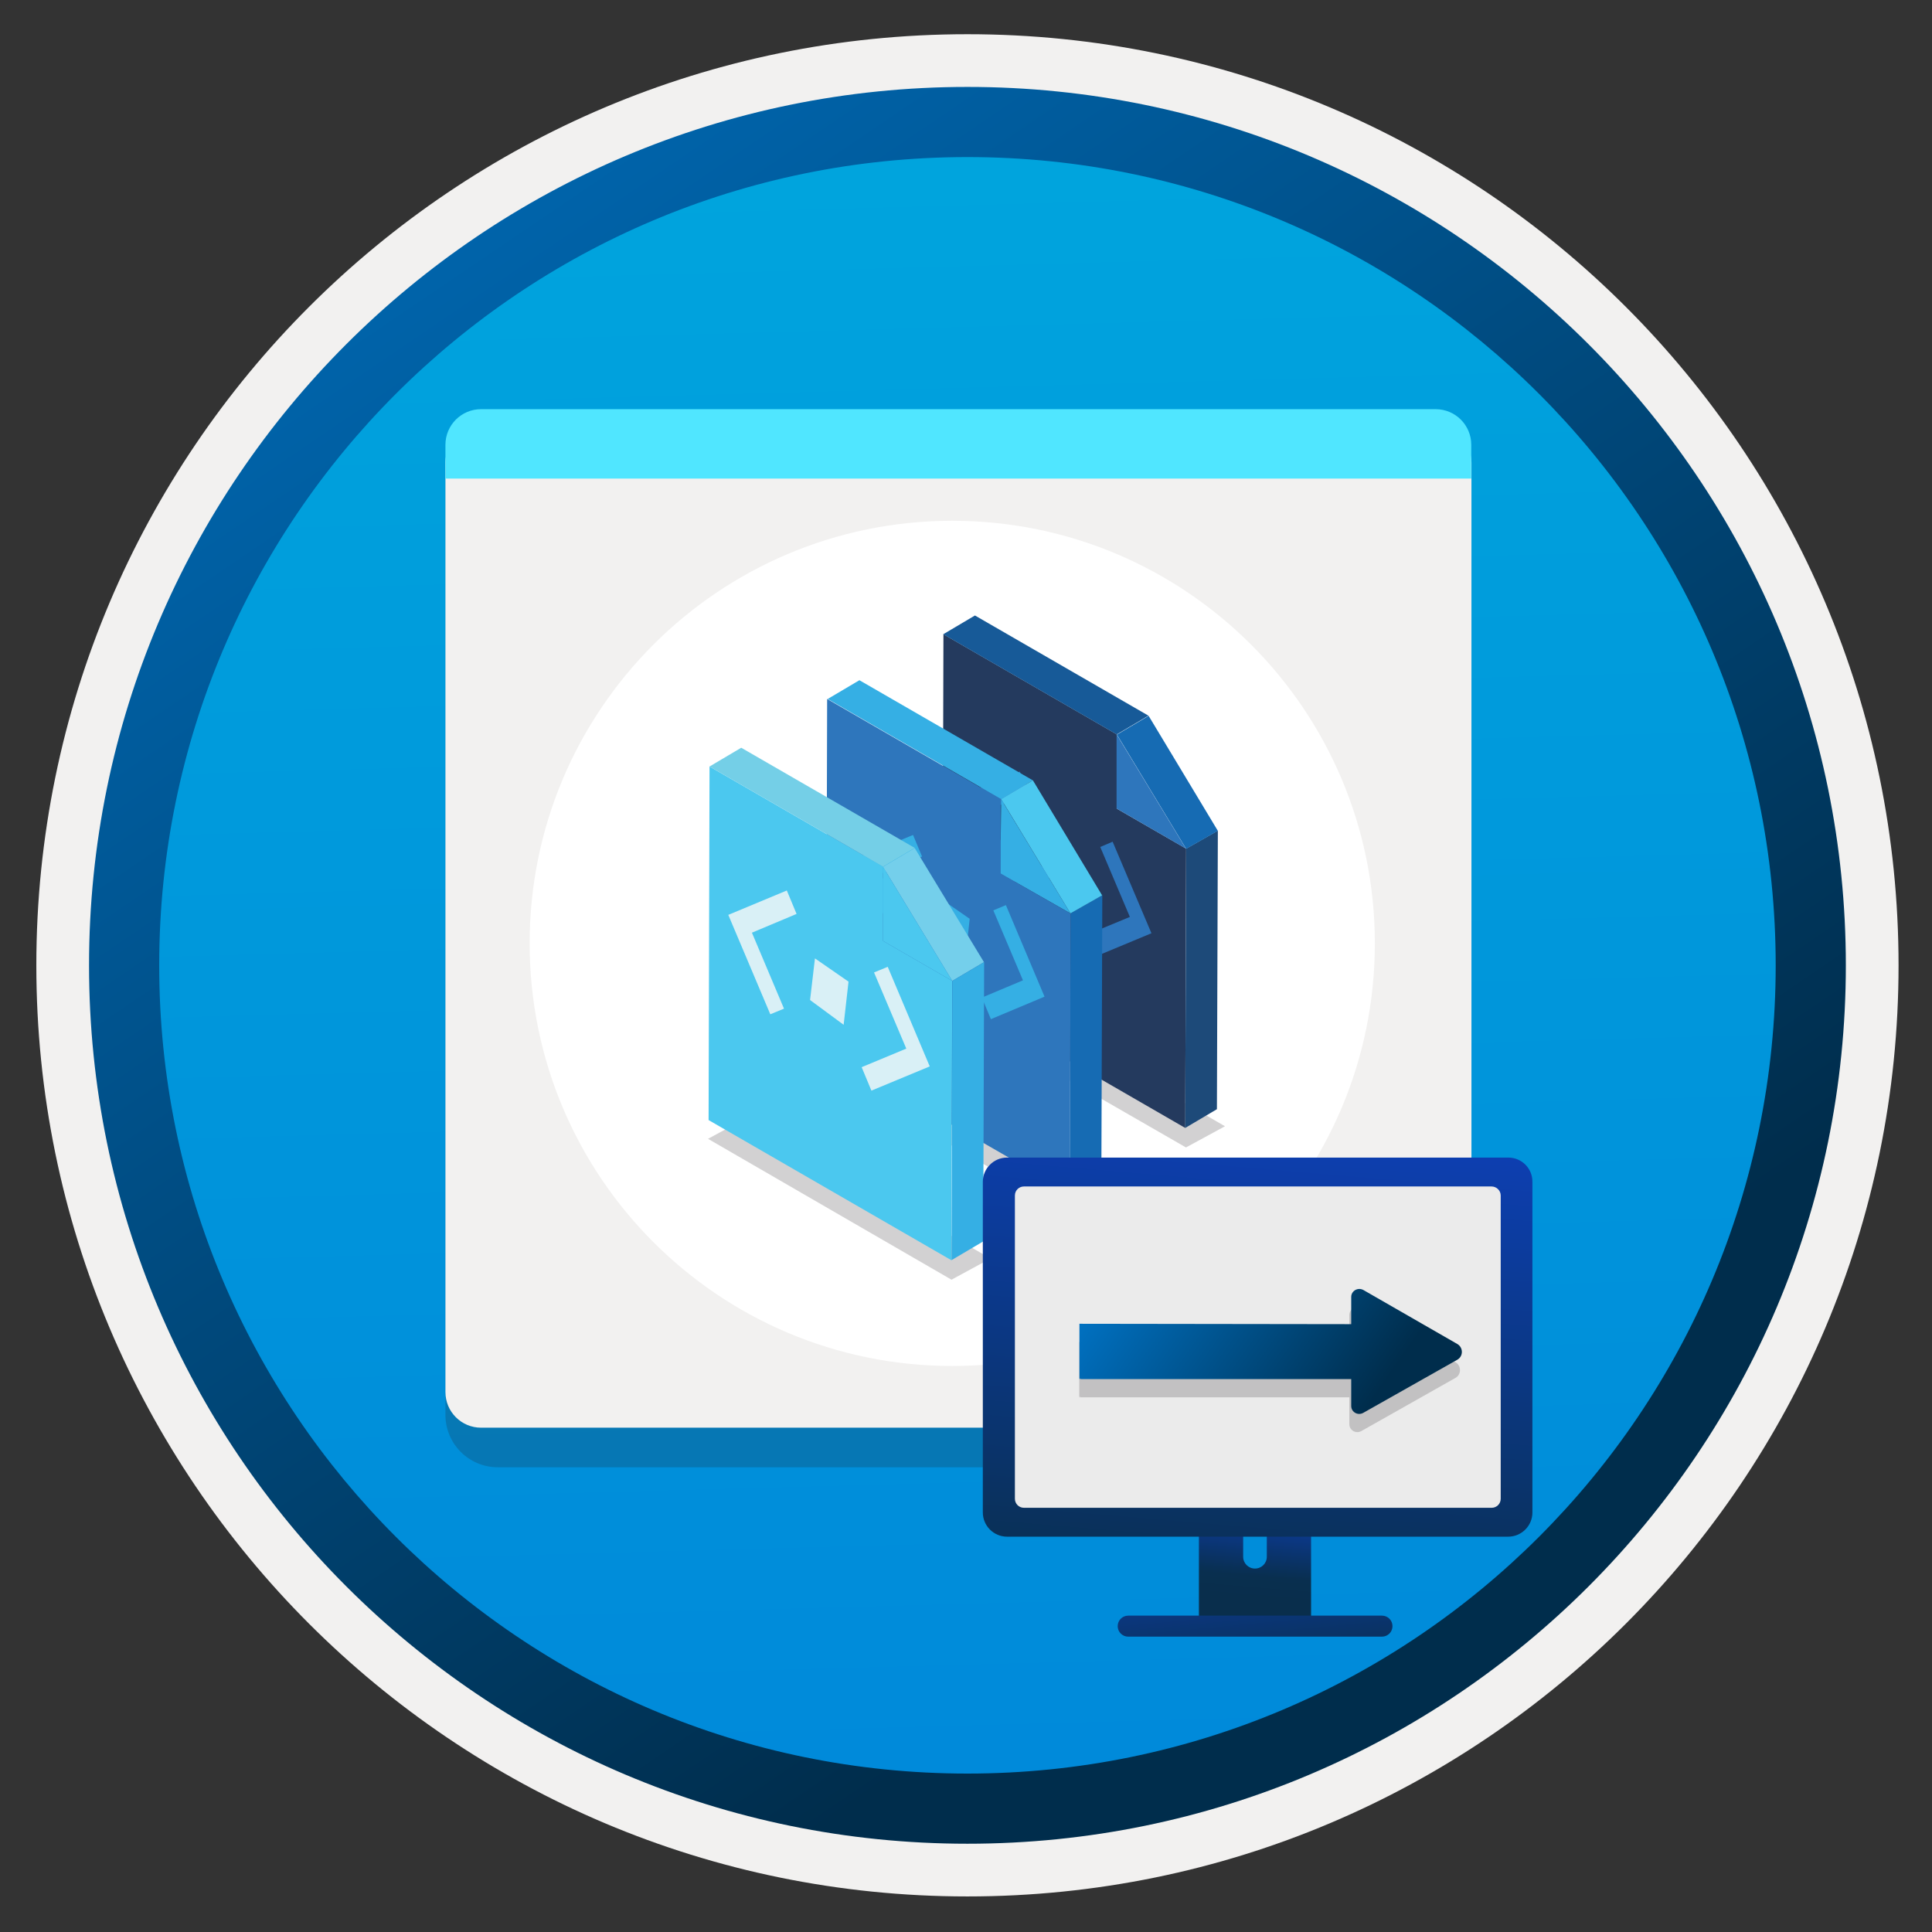 <svg width="103" height="103" viewBox="0 0 103 103" fill="none" xmlns="http://www.w3.org/2000/svg">
<rect x="0" y="0" width="103" height="103" fill="#333333" stroke="none"/>
<path d="M51.577 98.274C25.727 98.274 4.767 77.324 4.767 51.464C4.767 25.604 25.727 4.654 51.577 4.654C77.427 4.654 98.387 25.614 98.387 51.464C98.387 77.314 77.427 98.274 51.577 98.274Z" fill="url(#paint0_linear)"/>
<path fill-rule="evenodd" clip-rule="evenodd" d="M97.477 51.464C97.477 76.814 76.927 97.364 51.577 97.364C26.227 97.364 5.677 76.814 5.677 51.464C5.677 26.114 26.227 5.564 51.577 5.564C76.927 5.564 97.477 26.114 97.477 51.464ZM51.577 1.824C78.997 1.824 101.217 24.044 101.217 51.464C101.217 78.884 78.987 101.104 51.577 101.104C24.157 101.104 1.937 78.874 1.937 51.464C1.937 24.044 24.157 1.824 51.577 1.824Z" fill="#F2F1F0"/>
<path fill-rule="evenodd" clip-rule="evenodd" d="M94.667 51.464C94.667 75.264 75.377 94.554 51.577 94.554C27.777 94.554 8.487 75.264 8.487 51.464C8.487 27.664 27.777 8.374 51.577 8.374C75.377 8.374 94.667 27.664 94.667 51.464ZM51.577 4.634C77.437 4.634 98.407 25.604 98.407 51.464C98.407 77.324 77.437 98.294 51.577 98.294C25.717 98.294 4.747 77.324 4.747 51.464C4.747 25.604 25.707 4.634 51.577 4.634Z" fill="url(#paint1_linear)"/>
<path opacity="0.2" d="M41.207 78.224H75.647C77.187 78.224 78.437 76.974 78.437 75.434V24.874H23.747V75.434C23.747 76.974 24.997 78.224 26.537 78.224H32.497H41.207Z" fill="#1F1D21"/>
<path d="M41.207 76.114H76.547C77.597 76.114 78.447 75.264 78.447 74.214V24.654C78.437 23.604 77.587 22.754 76.547 22.754H25.647C24.597 22.754 23.747 23.604 23.747 24.654V74.214C23.747 75.264 24.597 76.114 25.647 76.114H32.497H41.207Z" fill="#F2F1F0"/>
<path d="M78.437 23.714C78.437 22.664 77.587 21.814 76.537 21.814H25.647C24.597 21.814 23.747 22.664 23.747 23.714V25.514H78.437V23.714Z" fill="#50E6FF"/>
<path d="M50.767 72.824C63.207 72.824 73.297 62.744 73.297 50.294C73.297 37.854 63.207 27.764 50.767 27.764C38.327 27.764 28.237 37.854 28.237 50.294C28.237 62.734 38.327 72.824 50.767 72.824Z" fill="white"/>
<path opacity="0.2" d="M50.247 53.704L63.227 61.174L65.307 60.044L52.377 52.574L50.247 53.704Z" fill="#1F1D20"/>
<path d="M59.547 43.114L63.237 45.243L63.187 60.133L50.247 52.663L50.297 33.813L59.547 39.154V43.114Z" fill="#243A5E"/>
<path d="M50.287 33.813L51.977 32.813L61.227 38.154L59.537 39.154L50.287 33.813Z" fill="#175A98"/>
<path d="M63.237 45.244L64.927 44.284L64.877 59.134L63.187 60.134L63.237 45.244Z" fill="#1D4A79"/>
<path d="M59.547 39.164L61.237 38.164L64.927 44.294L63.237 45.254L59.547 39.164Z" fill="#166BB3"/>
<path opacity="0.2" d="M43.957 57.153L56.937 64.663L59.017 63.533L46.037 56.023L43.957 57.153Z" fill="#1F1D20"/>
<path d="M59.317 44.874L61.387 49.754L58.527 50.944L58.037 49.794L60.237 48.884L58.657 45.154L59.317 44.874Z" fill="#2E76BC"/>
<path d="M54.367 41.134L54.857 42.284L52.667 43.194L54.237 46.924L53.567 47.204L51.507 42.324L54.367 41.134Z" fill="#2E76BC"/>
<path d="M57.157 47.724L55.517 46.504L55.757 44.464L57.397 45.604L57.157 47.724Z" fill="#2E76BC"/>
<path d="M59.527 39.144L63.227 45.244L59.527 43.104V39.144Z" fill="#2E76BC"/>
<path d="M57.077 48.684L58.767 47.724L58.717 62.574L57.027 63.574L57.077 48.684Z" fill="#166BB3"/>
<path d="M44.127 37.264L45.817 36.264L55.067 41.604L53.377 42.604L44.127 37.264Z" fill="#35AFE4"/>
<path d="M53.377 42.603L55.067 41.603L58.757 47.733L57.067 48.694L53.377 42.603Z" fill="#4BC8EF"/>
<path d="M53.377 42.614L57.067 48.694L53.327 46.564L53.377 42.614Z" fill="#35AFE4"/>
<path d="M53.337 46.564L57.077 48.704L57.037 63.584L44.047 56.114L44.097 37.264L53.347 42.604V46.564H53.337Z" fill="#2E76BC"/>
<path d="M53.627 48.254L55.687 53.134L52.827 54.334L52.347 53.184L54.537 52.264L52.957 48.534L53.627 48.254Z" fill="#35AFE4"/>
<path d="M48.677 44.514L49.157 45.664L46.967 46.584L48.547 50.314L47.877 50.584L45.807 45.704L48.677 44.514Z" fill="#35AFE4"/>
<path d="M51.467 51.104L49.817 49.884L50.057 47.844L51.697 48.984L51.467 51.104Z" fill="#35AFE4"/>
<path opacity="0.2" d="M37.747 60.714L50.727 68.224L52.807 67.094L39.827 59.584L37.747 60.714Z" fill="#1F1D20"/>
<path d="M47.077 50.164L50.767 52.294L50.717 67.184L37.777 59.714L37.827 40.864L47.077 46.204V50.164Z" fill="#4BC8EF"/>
<path d="M37.827 40.864L39.517 39.864L48.767 45.204L47.077 46.204L37.827 40.864Z" fill="#74CFE7"/>
<path d="M47.077 46.214L48.767 45.214L52.457 51.294L50.767 52.294L47.077 46.214Z" fill="#74CFEB"/>
<path d="M50.777 52.294L52.467 51.294L52.417 66.183L50.727 67.183L50.777 52.294Z" fill="#35AFE4"/>
<path d="M47.077 46.214L50.767 52.294L47.077 50.164V46.214Z" fill="#4BC8EF"/>
<path d="M47.327 51.544L49.567 56.853L46.457 58.144L45.937 56.894L48.317 55.904L46.597 51.843L47.327 51.544Z" fill="#D9F0F6"/>
<path d="M41.947 47.474L42.467 48.724L40.087 49.724L41.797 53.774L41.067 54.074L38.827 48.774L41.947 47.474Z" fill="#D9F0F6"/>
<path d="M44.977 54.634L43.187 53.314L43.447 51.094L45.237 52.334L44.977 54.634Z" fill="#D9F0F6"/>
<path d="M67.537 76.894V82.994C67.537 83.344 67.257 83.624 66.907 83.624C66.557 83.624 66.277 83.344 66.277 82.994V76.894H63.917V86.884H69.897V76.894H67.537Z" fill="url(#paint2_linear)"/>
<path d="M80.417 61.714H53.687C52.977 61.714 52.397 62.294 52.397 63.004V80.634C52.397 81.344 52.977 81.924 53.687 81.924H80.407C81.117 81.924 81.697 81.344 81.697 80.634V63.014C81.707 62.294 81.127 61.714 80.417 61.714Z" fill="url(#paint3_linear)"/>
<path d="M79.517 63.254H54.587C54.327 63.254 54.107 63.464 54.107 63.734V79.904C54.107 80.164 54.317 80.384 54.587 80.384H79.527C79.787 80.384 80.007 80.174 80.007 79.904V63.734C80.007 63.474 79.787 63.254 79.517 63.254Z" fill="#EBEBEB"/>
<path d="M73.677 87.254H60.147C59.837 87.254 59.587 87.004 59.587 86.694C59.587 86.384 59.837 86.134 60.147 86.134H73.677C73.987 86.134 74.237 86.384 74.237 86.694C74.237 87.004 73.987 87.254 73.677 87.254Z" fill="url(#paint4_linear)"/>
<path opacity="0.2" d="M77.597 72.624L72.587 69.744C72.297 69.584 71.937 69.784 71.937 70.114V71.564L57.537 71.544V74.464C57.697 74.474 57.617 74.474 57.537 74.484V74.494H71.937V75.924C71.937 76.254 72.287 76.454 72.577 76.294L77.587 73.464C77.917 73.284 77.917 72.814 77.597 72.624Z" fill="#1F1D21"/>
<path d="M77.697 71.654L72.687 68.774C72.397 68.614 72.037 68.814 72.037 69.144V70.594L57.547 70.574V73.494C57.707 73.504 57.627 73.504 57.547 73.514V73.524H72.037V74.954C72.037 75.284 72.387 75.484 72.677 75.324L77.687 72.494C78.017 72.314 78.017 71.844 77.697 71.654Z" fill="url(#paint5_linear)"/>
<defs>
<linearGradient id="paint0_linear" x1="49.807" y1="-13.326" x2="53.789" y2="132.444" gradientUnits="userSpaceOnUse">
<stop stop-color="#00ABDE"/>
<stop offset="1" stop-color="#007ED8"/>
</linearGradient>
<linearGradient id="paint1_linear" x1="3.011" y1="-20.159" x2="98.539" y2="120.722" gradientUnits="userSpaceOnUse">
<stop stop-color="#007ED8"/>
<stop offset="0.707" stop-color="#002D4C"/>
</linearGradient>
<linearGradient id="paint2_linear" x1="67.08" y1="79.856" x2="66.636" y2="85.184" gradientUnits="userSpaceOnUse">
<stop stop-color="#0D3FB3"/>
<stop offset="0.781" stop-color="#092F4F"/>
<stop offset="1" stop-color="#092E4C"/>
</linearGradient>
<linearGradient id="paint3_linear" x1="68.05" y1="59.977" x2="65.315" y2="92.441" gradientUnits="userSpaceOnUse">
<stop stop-color="#0D3FB3"/>
<stop offset="0.781" stop-color="#092F4F"/>
<stop offset="1" stop-color="#092E4C"/>
</linearGradient>
<linearGradient id="paint4_linear" x1="66.397" y1="81.18" x2="67.374" y2="91.661" gradientUnits="userSpaceOnUse">
<stop stop-color="#0D3FB3"/>
<stop offset="0.781" stop-color="#092F4F"/>
<stop offset="1" stop-color="#092E4C"/>
</linearGradient>
<linearGradient id="paint5_linear" x1="57.453" y1="65.431" x2="78.453" y2="80.209" gradientUnits="userSpaceOnUse">
<stop stop-color="#007ED8"/>
<stop offset="0.707" stop-color="#002D4C"/>
</linearGradient>
</defs>
</svg>
